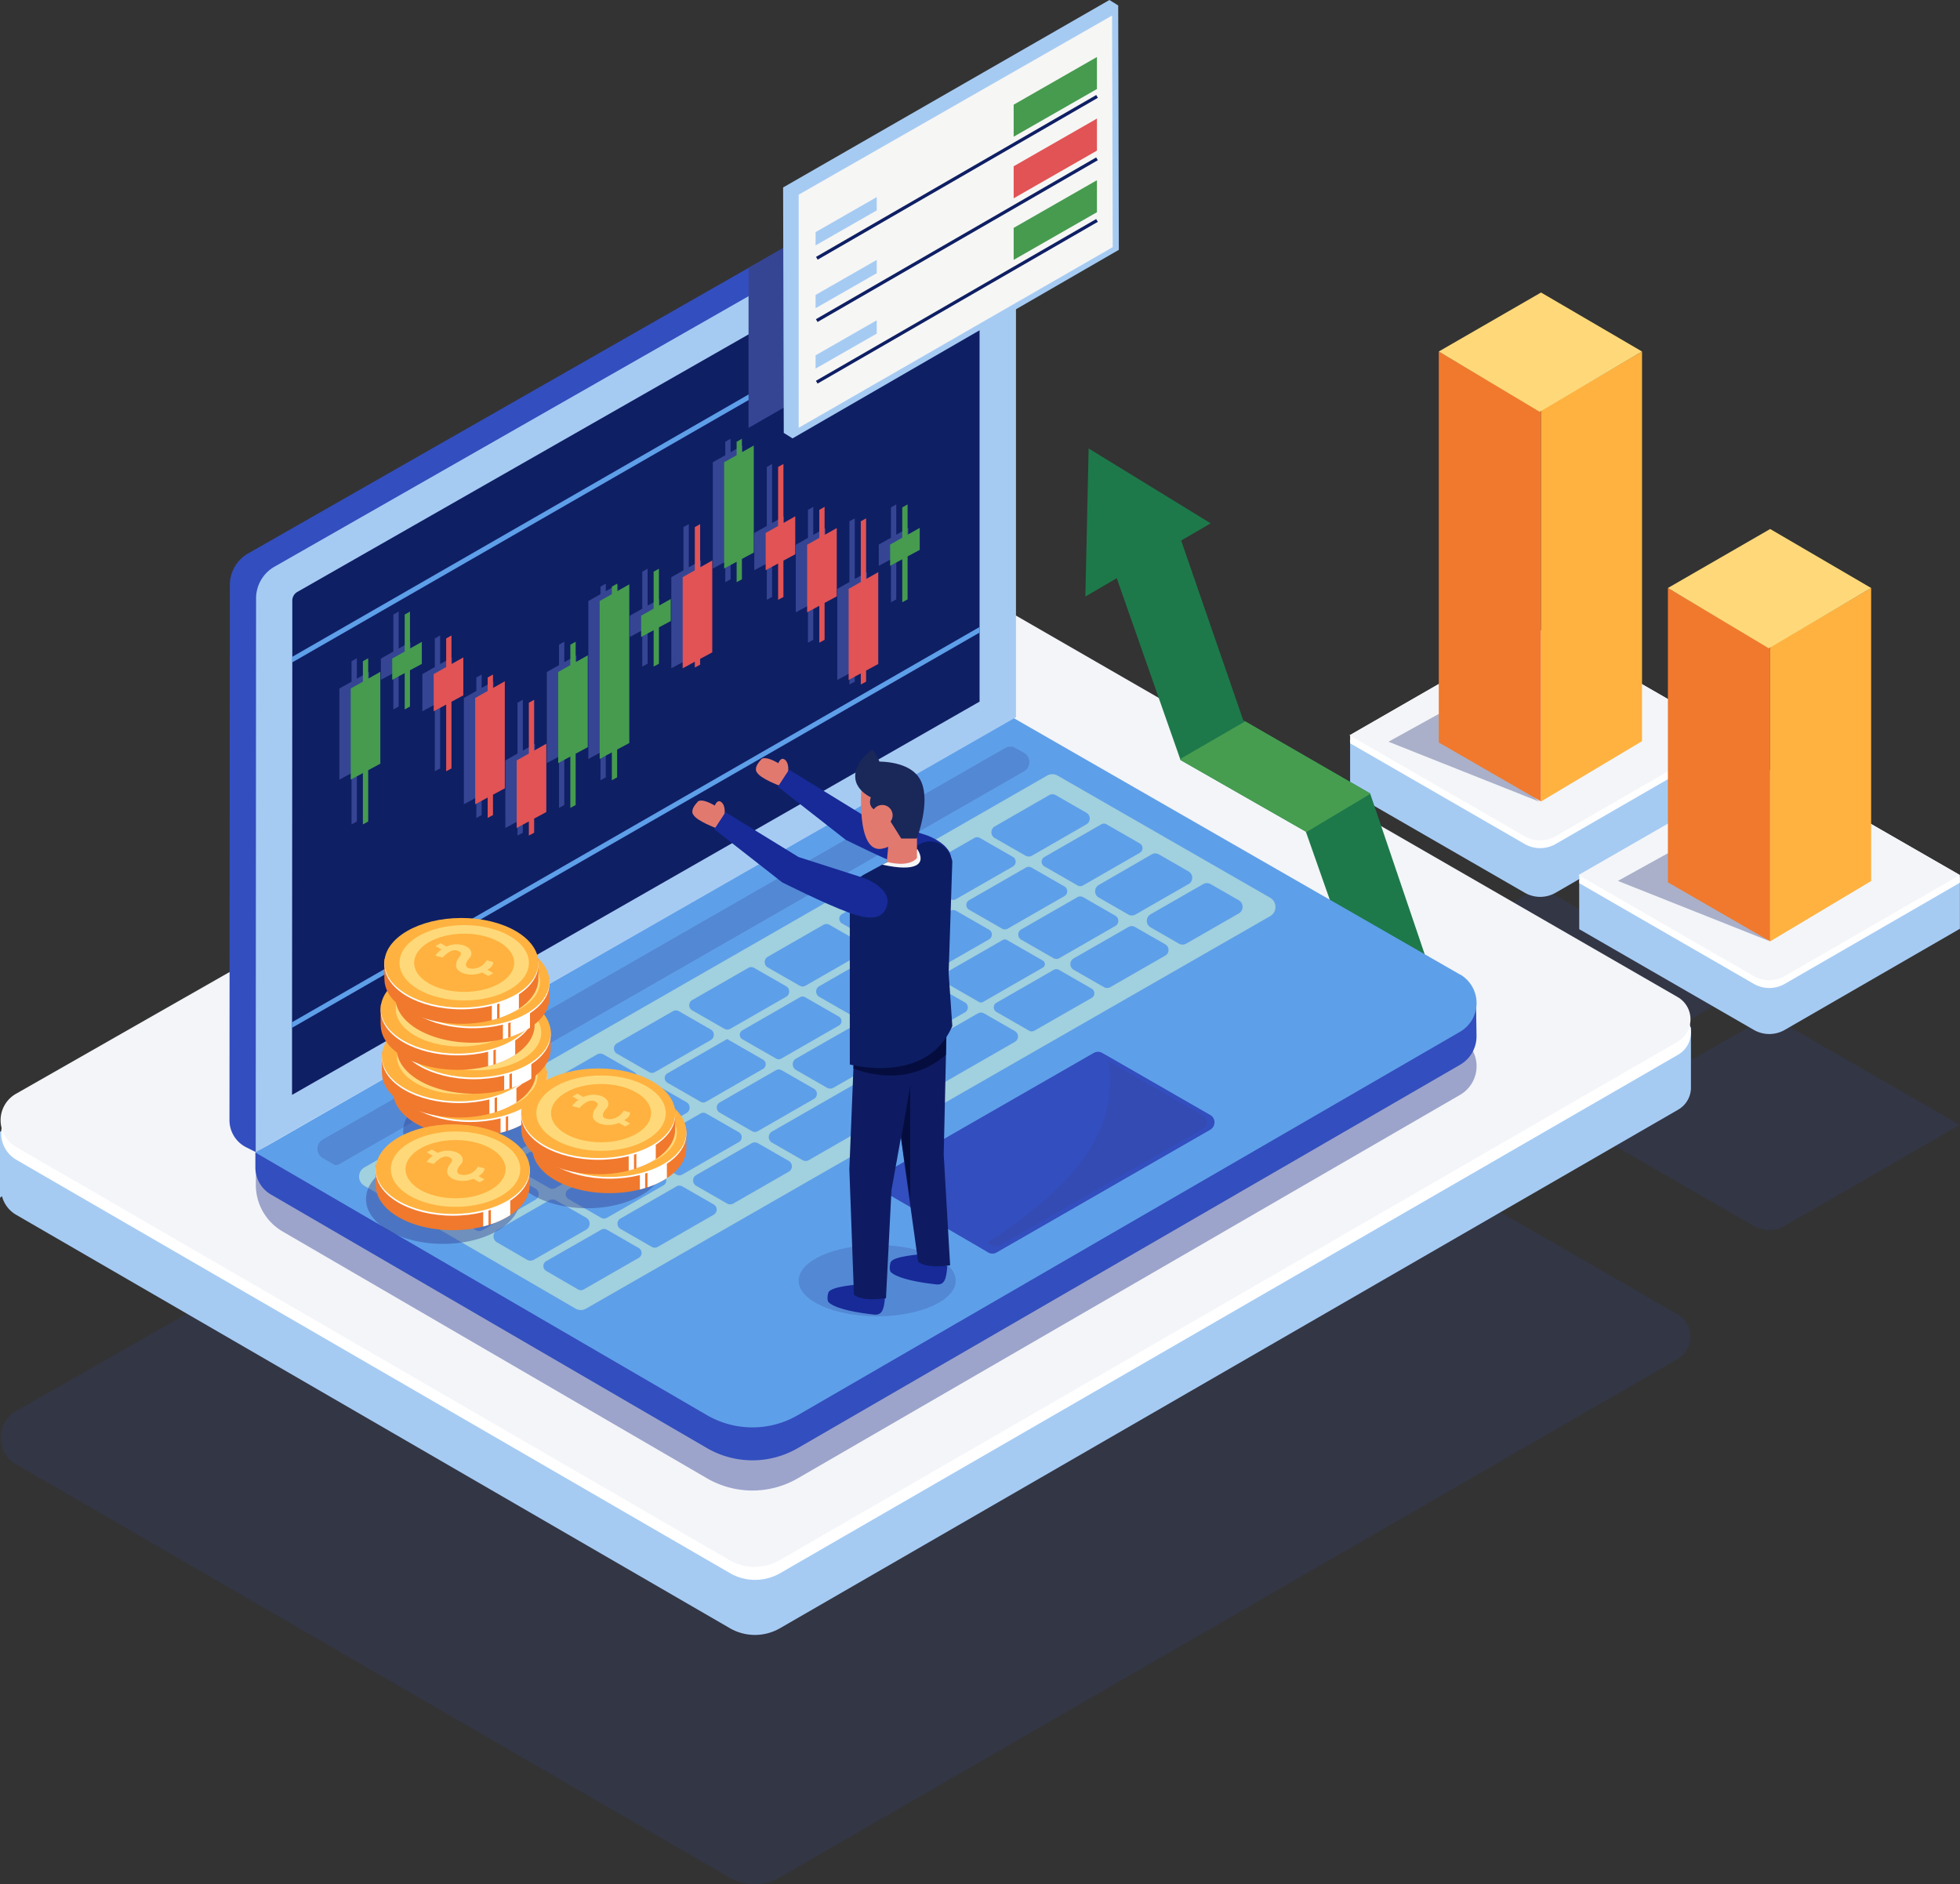 <svg xmlns="http://www.w3.org/2000/svg" viewBox="0 0 689.38 662.7"><rect x="0" y="0" width="689.38" height="662.7" fill="#333333" stroke="none"/><defs><style>.cls-1{isolation:isolate;}.cls-2,.cls-3{fill:#364084;opacity:0.22;}.cls-14,.cls-18,.cls-20,.cls-3,.cls-7{mix-blend-mode:multiply;}.cls-4{fill:#a6cbf3;}.cls-5{fill:#fff;}.cls-6{fill:#f3f5f9;}.cls-7{opacity:0.32;}.cls-8{fill:#0e1b62;}.cls-9{fill:#f0792d;}.cls-10{fill:#ffb240;}.cls-11{fill:#ffd979;}.cls-12{fill:#1d794a;}.cls-13{fill:#469d50;}.cls-14,.cls-18,.cls-21{fill:#354594;}.cls-14{opacity:0.46;}.cls-15{fill:#334ebe;}.cls-16{fill:#5e9fe9;}.cls-17{fill:#a1d0de;}.cls-18{opacity:0.25;}.cls-19{fill:#0f1f64;}.cls-22{fill:#e15355;}.cls-23{fill:#469b4f;}.cls-24{fill:#f6f6f4;}.cls-25{fill:#e2796f;}.cls-26{fill:#172a98;}.cls-27{fill:#050d3f;}.cls-28{fill:#0d1d63;}.cls-29{fill:#f6f6f6;}.cls-30{fill:#1a2759;}</style></defs><g class="cls-1"><g id="Layer_1" data-name="Layer 1"><path class="cls-2" d="M1828.62,1494.91l.19.11,2.17,1.25,10,5.79,49.18,28.37a10.92,10.92,0,0,0,10.92,0l49.2-28.41,10-5.78,2.36-1.37-61.53-35.4a10.92,10.92,0,0,0-10.89,0l-61.48,35.33Z" transform="translate(-1353.94 -1144.49)"/><path class="cls-3" d="M1909.21,1540.14l.19.11,2.17,1.25,10,5.8,49.19,28.36a10.9,10.9,0,0,0,10.91,0l49.21-28.4,10-5.79,2.36-1.37-61.53-35.39a10.87,10.87,0,0,0-10.88,0L1909.4,1540Z" transform="translate(-1353.94 -1144.49)"/><path class="cls-4" d="M1828.62,1404.94l.19.11v18l61.39,35.41a10.87,10.87,0,0,0,10.92,0l61.59-35.56h0v-14.25h0l-61.53-35.4a10.92,10.92,0,0,0-10.89,0l-61.48,31.62Z" transform="translate(-1353.94 -1144.49)"/><path class="cls-5" d="M1828.62,1403.09l.19.11v2.72l9.85,5.67,51.54,29.74a10.92,10.92,0,0,0,10.92,0l51.56-29.77,10-5.79,0,0v-2.69h0l-61.53-35.4a10.94,10.94,0,0,0-10.89,0L1828.81,1403Z" transform="translate(-1353.94 -1144.49)"/><path class="cls-6" d="M1828.62,1403.09l.19.11,2.17,1.25,10,5.79,49.18,28.37a10.92,10.92,0,0,0,10.92,0l49.2-28.41,10-5.79,2.36-1.36-61.53-35.4a10.94,10.94,0,0,0-10.89,0L1828.81,1403Z" transform="translate(-1353.94 -1144.49)"/><g class="cls-7"><polygon class="cls-8" points="541.4 281.96 488.37 260.88 506.03 251.11 541.4 281.96"/></g><polygon class="cls-9" points="542.02 144.85 542.02 281.89 506.05 261.14 506.05 123.63 542.02 144.85"/><polygon class="cls-10" points="577.54 123.63 577.54 260.68 542.02 281.89 542.02 144.39 577.54 123.63"/><polygon class="cls-11" points="577.54 123.63 542.02 102.88 506.05 123.63 541.56 144.85 577.54 123.63"/><path class="cls-3" d="M1948.31,1616.54c-.06.3-.14.58-.22.87a9,9,0,0,1-4.13,5.1l-315.79,182.32a17.64,17.64,0,0,1-17.65,0l-251-145.38a10.56,10.56,0,0,1-4.63-5.39,8.21,8.21,0,0,1-.36-1.13,10.7,10.7,0,0,1,5-12.11l80.8-46.06,112.36-64,121.59-69.32a17.63,17.63,0,0,1,17.54,0L1944,1606.77A9,9,0,0,1,1948.31,1616.54Z" transform="translate(-1353.94 -1144.49)"/><path class="cls-4" d="M1948.69,1526.62v-20.88l-23.2,2.56L1692,1373.72a17.63,17.63,0,0,0-17.53,0l-297.33,169.5-23.24-.77v23.34l.75-.57a10.61,10.61,0,0,0,5,6.55l251,145.38a17.62,17.62,0,0,0,17.65,0l315.8-182.32A9,9,0,0,0,1948.69,1526.62Z" transform="translate(-1353.94 -1144.49)"/><path class="cls-5" d="M1674.51,1354.35l-314.75,179.43a10.75,10.75,0,0,0-.06,18.63l251,145.38a17.64,17.64,0,0,0,17.65,0l315.8-182.33a9.09,9.09,0,0,0,0-15.74L1692,1354.4A17.61,17.61,0,0,0,1674.51,1354.35Z" transform="translate(-1353.94 -1144.49)"/><path class="cls-6" d="M1948.31,1504.93c-.06.3-.14.58-.22.87a9,9,0,0,1-4.13,5.1l-315.79,182.32a17.64,17.64,0,0,1-17.65,0l-251-145.38a10.56,10.56,0,0,1-4.63-5.39,8.21,8.21,0,0,1-.36-1.13,10.7,10.7,0,0,1,5-12.11l80.8-46.06,112.36-64.05,121.59-69.32a17.63,17.63,0,0,1,17.54,0L1944,1495.16A9,9,0,0,1,1948.31,1504.93Z" transform="translate(-1353.94 -1144.49)"/><polygon class="cls-12" points="504.1 343.4 481.94 356.22 481.62 356.02 459.37 292.71 459.3 292.5 415.23 267.32 415.09 266.94 392.79 203.36 381.75 209.81 382.9 157.73 425.82 184.06 415.45 190.12 437.27 253.3 437.97 253.71 481.9 279.05 481.96 279.22 503.65 343.15 504.1 343.4"/><polygon class="cls-13" points="481.96 279.22 459.37 292.72 459.3 292.5 415.23 267.32 415.1 266.94 437.98 253.71 481.9 279.06 481.96 279.22"/><path class="cls-14" d="M1867.43,1509.44l-157.2-90.32-266.15,130.81-.16,11a19,19,0,0,0,9.44,16.7l149.25,86.8a31.82,31.82,0,0,0,31.94,0l232.91-134.85a11.65,11.65,0,0,0,0-20.18Z" transform="translate(-1353.94 -1144.49)"/><path class="cls-15" d="M1704,1205.28l0,.06a14.08,14.08,0,0,0-1.94,6.91v33.92l0,145.91-257.14,157-1,.63-3.44-1.73a10.67,10.67,0,0,1-5.83-9.48l.13-188.29a12.75,12.75,0,0,1,6.44-11.07l176.09-100.49,65.71-37.5a12.63,12.63,0,0,1,11.92-.4Z" transform="translate(-1353.94 -1144.49)"/><path class="cls-15" d="M1867.43,1498.82l-157.2-90.32-266.47,141.35v5.27a11,11,0,0,0,5.46,9.49l153.39,89.2a31.82,31.82,0,0,0,31.94,0L1867.46,1519a11.52,11.52,0,0,0,5.81-10.08c0-.47-.18-12.42-.18-12.42S1869.45,1500,1867.43,1498.82Z" transform="translate(-1353.94 -1144.49)"/><path class="cls-16" d="M1867.43,1487.23l-157.2-90.32-266.47,152.94,158.85,92.38a31.82,31.82,0,0,0,31.94,0l232.91-134.84a11.66,11.66,0,0,0,0-20.19Z" transform="translate(-1353.94 -1144.49)"/><path class="cls-17" d="M1800.64,1460.21l-74.7-42.92a3.71,3.71,0,0,0-3.73,0l-240.1,137.79a3.74,3.74,0,0,0,0,6.48l74.24,43.18a3.75,3.75,0,0,0,3.75,0l240.54-138A3.74,3.74,0,0,0,1800.64,1460.21Z" transform="translate(-1353.94 -1144.49)"/><path class="cls-18" d="M1714,1409.22l-3.57-2a3.7,3.7,0,0,0-2.92.34L1467.45,1545.3a3.75,3.75,0,0,0,0,6.49l4.25,2.47a4.55,4.55,0,0,0,.53,0,3.64,3.64,0,0,0,1.27-.45l240.55-138A3.75,3.75,0,0,0,1714,1409.22Z" transform="translate(-1353.94 -1144.49)"/><path class="cls-16" d="M1720.74,1484.81l-21.06,12.09a1.42,1.42,0,0,1-1.41,0l-12.67-7.27a1.41,1.41,0,0,1,0-2.45l21.06-12.1a1.42,1.42,0,0,1,1.41,0l12.67,7.27a1.42,1.42,0,0,1,0,2.46Z" transform="translate(-1353.94 -1144.49)"/><path class="cls-16" d="M1528.75,1577.19l18.31-10.5a2.4,2.4,0,0,1,2.43,0l10.61,6.08a2.44,2.44,0,0,1,0,4.23l-18.38,10.55a2.44,2.44,0,0,1-2.45,0l-10.53-6.12A2.44,2.44,0,0,1,1528.75,1577.19Z" transform="translate(-1353.94 -1144.49)"/><path class="cls-16" d="M1587.29,1561.4l-19.9,11.42a2,2,0,0,1-2,0l-11.5-6.6a2,2,0,0,1,0-3.46l19.9-11.42a2,2,0,0,1,2,0l11.51,6.6a2,2,0,0,1,0,3.46Z" transform="translate(-1353.94 -1144.49)"/><path class="cls-16" d="M1613.82,1546.17l-19.93,11.44a2,2,0,0,1-2,0L1580.4,1551a2,2,0,0,1,0-3.44l19.92-11.43a2,2,0,0,1,2,0l11.53,6.61a2,2,0,0,1,0,3.44Z" transform="translate(-1353.94 -1144.49)"/><path class="cls-16" d="M1640.22,1531l-19.77,11.35a2.08,2.08,0,0,1-2,0l-11.38-6.53a2.06,2.06,0,0,1,0-3.57l19.78-11.35a2.06,2.06,0,0,1,2,0l11.38,6.53a2.06,2.06,0,0,1,.88,2.57A2,2,0,0,1,1640.22,1531Z" transform="translate(-1353.94 -1144.49)"/><path class="cls-16" d="M1666.36,1516l-19.27,11.06a2.3,2.3,0,0,1-2.3,0l-10.87-6.24a2.31,2.31,0,0,1,0-4l19.27-11a2.3,2.3,0,0,1,2.3,0l10.87,6.24a2.31,2.31,0,0,1,0,4Z" transform="translate(-1353.94 -1144.49)"/><path class="cls-16" d="M1693.29,1500.57l-19.82,11.37a2,2,0,0,1-2,0l-11.43-6.56a2,2,0,0,1,0-3.53l19.82-11.37a2,2,0,0,1,2,0l11.43,6.56a2,2,0,0,1,0,3.53Z" transform="translate(-1353.94 -1144.49)"/><path class="cls-16" d="M1734.93,1460.06l11.29,6.49a2.09,2.09,0,0,1,1.06,1.81,2.06,2.06,0,0,1-1.06,1.82l-19.69,11.3a2.06,2.06,0,0,1-2.09,0l-11.29-6.48a2.09,2.09,0,0,1,0-3.63l19.69-11.31A2.11,2.11,0,0,1,1734.93,1460.06Z" transform="translate(-1353.94 -1144.49)"/><path class="cls-16" d="M1772,1455.42l-18.67,10.71a2.53,2.53,0,0,1-2.55,0l-10.36-5.94a2.56,2.56,0,0,1,0-4.45L1759,1445a2.55,2.55,0,0,1,2.56,0L1772,1451a2.57,2.57,0,0,1,0,4.45Z" transform="translate(-1353.94 -1144.49)"/><path class="cls-16" d="M1546.13,1588l19.26-11a2,2,0,0,1,2,0l11.16,6.41a2,2,0,0,1,0,3.52L1559.25,1598a2,2,0,0,1-2,0l-11.1-6.45A2,2,0,0,1,1546.13,1588Z" transform="translate(-1353.94 -1144.49)"/><path class="cls-16" d="M1572.18,1573.06l19.68-11.29a2.11,2.11,0,0,1,2.09,0l11,6.33a2.09,2.09,0,0,1,0,3.64l-19.68,11.3a2.11,2.11,0,0,1-2.09,0l-11-6.33A2.1,2.1,0,0,1,1572.18,1573.06Z" transform="translate(-1353.94 -1144.49)"/><path class="cls-16" d="M1598.81,1557.78l19.53-11.21a2.21,2.21,0,0,1,2.17,0l10.87,6.24a2.18,2.18,0,0,1,0,3.78l-19.53,11.21a2.21,2.21,0,0,1-2.17,0l-10.87-6.24A2.18,2.18,0,0,1,1598.81,1557.78Z" transform="translate(-1353.94 -1144.49)"/><path class="cls-16" d="M1625.41,1542.51l72.45-41.58a2.25,2.25,0,0,1,2.22,0l10.77,6.18A2.24,2.24,0,0,1,1712,1509a2.2,2.2,0,0,1-1.12,1.94l-72.46,41.58a2.2,2.2,0,0,1-2.22,0l-10.76-6.17A2.24,2.24,0,0,1,1625.41,1542.51Z" transform="translate(-1353.94 -1144.49)"/><path class="cls-16" d="M1704.41,1497.17l20.14-11.56a1.89,1.89,0,0,1,1.87,0l11.48,6.6a1.82,1.82,0,0,1,.91,1.27,1.84,1.84,0,0,1-.91,2L1717.76,1507a1.89,1.89,0,0,1-1.87,0l-11.48-6.59A1.87,1.87,0,0,1,1704.41,1497.17Z" transform="translate(-1353.94 -1144.49)"/><path class="cls-16" d="M1731.56,1481.59l19.3-11.07a2.27,2.27,0,0,1,2.28,0l10.64,6.1a2.3,2.3,0,0,1,1,2.83,2.26,2.26,0,0,1-1,1.15l-19.3,11.07a2.27,2.27,0,0,1-2.28,0l-10.64-6.1A2.3,2.3,0,0,1,1731.56,1481.59Z" transform="translate(-1353.94 -1144.49)"/><path class="cls-16" d="M1758.64,1466.05l18.46-10.59a2.64,2.64,0,0,1,2.66,0l9.88,5.67a2.67,2.67,0,0,1,0,4.64l-18.44,10.58a2.64,2.64,0,0,1-2.66,0l-9.89-5.67A2.67,2.67,0,0,1,1758.64,1466.05Z" transform="translate(-1353.94 -1144.49)"/><path class="cls-16" d="M1510.52,1566.86l18.5-10.62a2.32,2.32,0,0,1,2.28,0l10.91,6.26a2.28,2.28,0,0,1,0,4l-18.57,10.66a2.31,2.31,0,0,1-2.29,0l-10.84-6.3A2.29,2.29,0,0,1,1510.52,1566.86Z" transform="translate(-1353.94 -1144.49)"/><path class="cls-16" d="M1547.14,1562.34l-10.94-6.27a2.28,2.28,0,0,1,0-4l19.34-11.1a2.3,2.3,0,0,1,2.27,0l10.93,6.28a2.27,2.27,0,0,1,0,3.94l-19.34,11.1A2.23,2.23,0,0,1,1547.14,1562.34Z" transform="translate(-1353.94 -1144.49)"/><path class="cls-16" d="M1596.31,1534.94a2.11,2.11,0,0,1-.9,1l-19.54,11.21a2.14,2.14,0,0,1-2.16,0l-11.14-6.39a2.19,2.19,0,0,1,0-3.78l19.54-11.21a2.21,2.21,0,0,1,2.17,0l11.13,6.39A2.17,2.17,0,0,1,1596.31,1534.94Z" transform="translate(-1353.94 -1144.49)"/><path class="cls-16" d="M1588.68,1522l21-12.07h0l12.63,7.25a1.88,1.88,0,0,1,.91,2,1.86,1.86,0,0,1-.91,1.26L1602.26,1532a1.9,1.9,0,0,1-1.9,0l-11.68-6.7A1.91,1.91,0,0,1,1588.68,1522Z" transform="translate(-1353.94 -1144.49)"/><path class="cls-16" d="M1615.05,1506.87l20.27-11.64a1.81,1.81,0,0,1,1.8,0l11.88,6.82a1.81,1.81,0,0,1,.82,2.14,1.77,1.77,0,0,1-.82,1l-20.27,11.63a1.81,1.81,0,0,1-1.8,0l-11.88-6.81A1.81,1.81,0,0,1,1615.05,1506.87Z" transform="translate(-1353.94 -1144.49)"/><path class="cls-16" d="M1642.07,1491.37l19.6-11.25a2.13,2.13,0,0,1,2.13,0l11.21,6.43a2.14,2.14,0,0,1,0,3.71l-19.61,11.25a2.13,2.13,0,0,1-2.13,0l-11.2-6.43A2.14,2.14,0,0,1,1642.07,1491.37Z" transform="translate(-1353.94 -1144.49)"/><path class="cls-16" d="M1668.3,1476.31l20-11.47a1.92,1.92,0,0,1,1.94,0l11.58,6.65a1.95,1.95,0,0,1,0,3.39l-20,11.46a1.92,1.92,0,0,1-1.94,0l-11.58-6.64A2,2,0,0,1,1668.3,1476.31Z" transform="translate(-1353.94 -1144.49)"/><path class="cls-16" d="M1694.8,1461.1l20-11.48a2,2,0,0,1,1.94,0l11.6,6.66a1.95,1.95,0,0,1,0,3.37l-20,11.48a2,2,0,0,1-1.93,0l-11.6-6.66A1.94,1.94,0,0,1,1694.8,1461.1Z" transform="translate(-1353.94 -1144.49)"/><path class="cls-16" d="M1754.85,1444.43l-20,11.49a1.88,1.88,0,0,1-1.89,0l-11.7-6.71a1.9,1.9,0,0,1,0-3.29l20-11.49a1.88,1.88,0,0,1,1.89,0l11.69,6.72a1.89,1.89,0,0,1,0,3.28Z" transform="translate(-1353.94 -1144.49)"/><path class="cls-16" d="M1492.3,1556.52,1511,1545.8a2.13,2.13,0,0,1,2.13,0l11.22,6.44a2.14,2.14,0,0,1,0,3.71l-18.76,10.76a2.13,2.13,0,0,1-2.14,0l-11.14-6.48A2.14,2.14,0,0,1,1492.3,1556.52Z" transform="translate(-1353.94 -1144.49)"/><path class="cls-16" d="M1551.81,1538.49a2.2,2.2,0,0,1-1.08,2.3L1531.26,1552a2.21,2.21,0,0,1-2.2,0l-11.07-6.35a2.21,2.21,0,0,1,0-3.83l19.47-11.18a2.21,2.21,0,0,1,2.2,0l11.07,6.36A2.2,2.2,0,0,1,1551.81,1538.49Z" transform="translate(-1353.94 -1144.49)"/><path class="cls-16" d="M1578.19,1523.66a2.34,2.34,0,0,1-1.19,2l-19.15,11a2.37,2.37,0,0,1-2.36,0l-10.74-6.17a2.37,2.37,0,0,1,0-4.11l19.15-11a2.37,2.37,0,0,1,2.36,0l10.74,6.16A2.37,2.37,0,0,1,1578.19,1523.66Z" transform="translate(-1353.94 -1144.49)"/><path class="cls-16" d="M1605,1508.44a2.07,2.07,0,0,1-1,1.82l-19.69,11.3a2.11,2.11,0,0,1-2.09,0l-11.29-6.48a2.1,2.1,0,0,1,0-3.64l19.69-11.3a2.11,2.11,0,0,1,2.09,0l11.29,6.48A2.07,2.07,0,0,1,1605,1508.44Z" transform="translate(-1353.94 -1144.49)"/><path class="cls-16" d="M1631.51,1493.22a2.06,2.06,0,0,1-1,1.81l-19.71,11.31a2.09,2.09,0,0,1-2.08,0l-11.31-6.49a2.09,2.09,0,0,1,0-3.62l19.71-11.31a2.07,2.07,0,0,1,2.07,0l11.32,6.49A2.07,2.07,0,0,1,1631.51,1493.22Z" transform="translate(-1353.94 -1144.49)"/><path class="cls-16" d="M1657.94,1477.93a2.13,2.13,0,0,1-1.08,2l-19.56,11.22a2.12,2.12,0,0,1-2.15,0l-11.17-6.4a2.17,2.17,0,0,1,0-3.75l19.56-11.23a2.17,2.17,0,0,1,2.15,0l11.17,6.41A2.13,2.13,0,0,1,1657.94,1477.93Z" transform="translate(-1353.94 -1144.49)"/><path class="cls-16" d="M1684.7,1462.4a1.9,1.9,0,0,1-.91,2L1663.68,1476a1.91,1.91,0,0,1-1.88,0l-11.71-6.72a1.89,1.89,0,0,1,0-3.28l20.1-11.54a1.88,1.88,0,0,1,1.89,0l11.71,6.72A1.86,1.86,0,0,1,1684.7,1462.4Z" transform="translate(-1353.94 -1144.49)"/><path class="cls-16" d="M1711.18,1447.57a2,2,0,0,1-1,1.7l-20,11.46a2,2,0,0,1-2,0l-11.56-6.64a2,2,0,0,1,0-3.41l20-11.45a1.94,1.94,0,0,1,2,0l11.56,6.63A2,2,0,0,1,1711.18,1447.57Z" transform="translate(-1353.94 -1144.49)"/><path class="cls-16" d="M1736.05,1434.43l-19.11,11a2.33,2.33,0,0,1-2.34,0l-10.78-6.18a2.36,2.36,0,0,1,0-4.09l19.12-11a2.33,2.33,0,0,1,2.34,0l10.77,6.19a2.3,2.3,0,0,1,1.15,1.68A2.33,2.33,0,0,1,1736.05,1434.43Z" transform="translate(-1353.94 -1144.49)"/><path class="cls-15" d="M1781.1,1539.41a3,3,0,0,1-1.5,2.43L1704.48,1585a3,3,0,0,1-3,0l-1.65-1-36.1-21a3,3,0,0,1,0-5.17l74.89-43a3,3,0,0,1,3,0l3,1.7,35,20.13A2.94,2.94,0,0,1,1781.1,1539.41Z" transform="translate(-1353.94 -1144.49)"/><path class="cls-18" d="M1778.35,1539.3a2.83,2.83,0,0,1-1.42,2.3l-71.33,40.94a2.86,2.86,0,0,1-2.83,0l-1.57-.92c29.87-19.61,46.82-39.19,42.48-64l33.25,19.11A2.81,2.81,0,0,1,1778.35,1539.3Z" transform="translate(-1353.94 -1144.49)"/><path class="cls-4" d="M1711.28,1216.88v24l0,155.87-266.4,152.39-1,.59.13-194.82a12.81,12.81,0,0,1,6.43-11.08l166.83-95.19,75-42.8a12.77,12.77,0,0,1,19.09,11.08Z" transform="translate(-1353.94 -1144.49)"/><path class="cls-19" d="M1698.48,1221.92v16.57l0,126.53v26.24l-241.82,138.32,0-23.59v-2l.09-126.56v-21.67a3.53,3.53,0,0,1,1.8-3.1l234.58-133.88a3.57,3.57,0,0,1,1.76-.49,3.73,3.73,0,0,1,2.53,1A3.4,3.4,0,0,1,1698.48,1221.92Z" transform="translate(-1353.94 -1144.49)"/><polygon class="cls-16" points="344.52 220.53 344.52 222.5 102.71 361.5 102.71 359.53 344.52 220.53"/><polygon class="cls-16" points="344.54 92.03 344.54 94 102.8 232.97 102.8 231 344.54 92.03"/><g class="cls-20"><polygon class="cls-21" points="290.32 185.72 286.05 188.13 286.05 178.27 284.18 179.32 284.18 189.18 279.9 191.59 279.9 215.36 284.18 213.06 284.18 226.04 286.05 225.03 286.05 212.05 290.32 209.75 290.32 185.72"/><polygon class="cls-21" points="275.73 181.59 271.56 183.94 271.56 163.19 269.7 164.24 269.7 184.99 265.31 187.46 265.31 200.55 269.7 198.19 269.7 210.96 271.56 209.96 271.56 197.18 275.73 194.94 275.73 181.59"/><polygon class="cls-21" points="319.51 185.66 315.23 188.07 315.23 177.41 313.37 178.46 313.37 189.12 309.09 191.53 309.09 199.01 313.37 196.71 313.37 211.82 315.23 210.82 315.23 195.7 319.51 193.4 319.51 185.66"/><polygon class="cls-21" points="231.94 210.68 227.78 213.02 227.78 200.02 225.91 201.07 225.91 214.08 221.53 216.55 221.53 224.03 225.91 221.66 225.91 234.44 227.78 233.44 227.78 220.66 231.94 218.42 231.94 210.68"/><polygon class="cls-21" points="261.13 156.69 256.97 159.04 256.97 154.32 255.1 155.37 255.1 160.1 250.72 162.57 250.72 199.95 255.1 197.59 255.1 204.76 256.97 203.75 256.97 196.59 261.13 194.34 261.13 156.69"/><polygon class="cls-21" points="246.54 197.13 242.26 199.54 242.26 184.34 240.4 185.39 240.4 200.59 236.12 203 236.12 235.05 240.4 232.74 240.4 234.78 242.26 233.78 242.26 231.74 246.54 229.44 246.54 197.13"/><polygon class="cls-21" points="304.91 201.23 300.64 203.65 300.64 182.3 298.77 183.35 298.77 204.7 294.5 207.11 294.5 239.15 298.77 236.85 298.77 240.75 300.64 239.75 300.64 235.84 304.91 233.54 304.91 201.23"/><polygon class="cls-21" points="202.75 230.48 198.48 232.89 198.48 225.7 196.62 226.75 196.62 233.94 192.34 236.35 192.34 268.39 196.62 266.09 196.62 284.15 198.48 283.14 198.48 265.09 202.75 262.79 202.75 230.48"/><polygon class="cls-21" points="217.35 205.52 213.07 207.93 213.07 205.28 211.21 206.33 211.21 208.98 206.94 211.39 206.94 266.94 211.21 264.63 211.21 274.41 213.07 273.41 213.07 263.63 217.35 261.33 217.35 205.52"/><polygon class="cls-21" points="144.38 225.75 140.22 228.1 140.22 215.1 138.35 216.15 138.35 229.15 133.97 231.63 133.97 239.1 138.35 236.74 138.35 249.52 140.22 248.51 140.22 235.74 144.38 233.5 144.38 225.75"/><polygon class="cls-21" points="188.16 261.57 183.89 263.99 183.89 246.11 182.02 247.16 182.02 265.04 177.75 267.45 177.75 291.21 182.02 288.91 182.02 293.88 183.89 292.88 183.89 287.91 188.16 285.61 188.16 261.57"/><polygon class="cls-21" points="154.81 223.5 152.94 224.55 152.94 234.62 148.56 237.09 148.56 250.17 152.94 247.81 152.94 271.27 154.81 270.26 154.81 246.81 158.97 244.57 158.97 231.22 154.81 233.56 154.81 223.5"/><polygon class="cls-21" points="169.4 237.24 167.54 238.29 167.54 243.02 163.15 245.49 163.15 282.88 167.54 280.51 167.54 287.68 169.4 286.68 169.4 279.51 173.57 277.27 173.57 239.62 169.4 241.97 169.4 237.24"/><polygon class="cls-21" points="129.78 236.29 125.51 238.7 125.51 231.51 123.65 232.56 123.65 239.75 119.37 242.16 119.37 274.21 123.65 271.91 123.65 289.96 125.51 288.96 125.51 270.9 129.78 268.6 129.78 236.29"/></g><polygon class="cls-22" points="294.31 185.72 290.03 188.13 290.03 178.27 288.17 179.32 288.17 189.18 283.89 191.59 283.89 215.36 288.17 213.06 288.17 226.04 290.03 225.03 290.03 212.05 294.31 209.75 294.31 185.72"/><polygon class="cls-22" points="279.71 181.59 275.55 183.94 275.55 163.19 273.68 164.24 273.68 184.99 269.3 187.46 269.3 200.55 273.68 198.19 273.68 210.96 275.55 209.96 275.55 197.18 279.71 194.94 279.71 181.59"/><polygon class="cls-23" points="323.49 185.66 319.22 188.07 319.22 177.41 317.35 178.46 317.35 189.12 313.08 191.53 313.08 199.01 317.35 196.71 317.35 211.82 319.22 210.82 319.22 195.7 323.49 193.4 323.49 185.66"/><polygon class="cls-23" points="235.93 210.68 231.76 213.02 231.76 200.02 229.9 201.07 229.9 214.08 225.51 216.55 225.51 224.03 229.9 221.66 229.9 234.44 231.76 233.44 231.76 220.66 235.93 218.42 235.93 210.68"/><polygon class="cls-23" points="265.12 156.69 260.95 159.04 260.95 154.32 259.09 155.37 259.09 160.1 254.7 162.57 254.7 199.95 259.09 197.59 259.09 204.76 260.95 203.75 260.95 196.59 265.12 194.34 265.12 156.69"/><polygon class="cls-22" points="250.52 197.13 246.25 199.54 246.25 184.34 244.38 185.39 244.38 200.59 240.11 203 240.11 235.05 244.38 232.74 244.38 234.78 246.25 233.78 246.25 231.74 250.52 229.44 250.52 197.13"/><polygon class="cls-22" points="308.9 201.23 304.63 203.65 304.63 182.3 302.76 183.35 302.76 204.7 298.49 207.11 298.49 239.15 302.76 236.85 302.76 240.75 304.63 239.75 304.63 235.84 308.9 233.54 308.9 201.23"/><polygon class="cls-23" points="206.74 230.48 202.47 232.89 202.47 225.7 200.6 226.75 200.6 233.94 196.33 236.35 196.33 268.39 200.6 266.09 200.6 284.15 202.47 283.14 202.47 265.09 206.74 262.79 206.74 230.48"/><polygon class="cls-23" points="221.34 205.52 217.06 207.93 217.06 205.28 215.2 206.33 215.2 208.98 210.92 211.39 210.92 266.94 215.2 264.63 215.2 274.41 217.06 273.41 217.06 263.63 221.34 261.33 221.34 205.52"/><polygon class="cls-23" points="148.37 225.75 144.2 228.1 144.2 215.1 142.34 216.15 142.34 229.15 137.95 231.63 137.95 239.1 142.34 236.74 142.34 249.52 144.2 248.51 144.2 235.74 148.37 233.5 148.37 225.75"/><polygon class="cls-22" points="192.15 261.57 187.87 263.99 187.87 246.11 186.01 247.16 186.01 265.04 181.73 267.45 181.73 291.21 186.01 288.91 186.01 293.88 187.87 292.88 187.87 287.91 192.15 285.61 192.15 261.57"/><polygon class="cls-22" points="158.79 223.5 156.93 224.55 156.93 234.62 152.54 237.09 152.54 250.17 156.93 247.81 156.93 271.27 158.79 270.26 158.79 246.81 162.96 244.57 162.96 231.22 158.79 233.56 158.79 223.5"/><polygon class="cls-22" points="173.39 237.24 171.52 238.29 171.52 243.02 167.14 245.49 167.14 282.88 171.52 280.51 171.52 287.68 173.39 286.68 173.39 279.51 177.55 277.27 177.55 239.62 173.39 241.97 173.39 237.24"/><polygon class="cls-23" points="133.77 236.29 129.5 238.7 129.5 231.51 127.63 232.56 127.63 239.75 123.36 242.16 123.36 274.21 127.63 271.91 127.63 289.96 129.5 288.96 129.5 270.9 133.77 268.6 133.77 236.29"/><path class="cls-14" d="M1560.39,1537.93a44.23,44.23,0,0,0-11,1.36c-2.41-7.26-13.39-12.75-26.57-12.75-15,0-27.06,7.06-27.06,15.76,0,3.37,1.82,6.5,4.92,9.06-10.5,2.17-18,8-18,14.86,0,8.7,12.12,15.76,27.07,15.76s27.06-7.06,27.06-15.76c0-3.38-1.82-6.5-4.92-9.06.67-.14,1.32-.3,2-.46,2.41,7.26,13.38,12.75,26.57,12.75,14.94,0,27.06-7.06,27.06-15.76S1575.33,1537.93,1560.39,1537.93Z" transform="translate(-1353.94 -1144.49)"/><path class="cls-9" d="M1492.2,1528.43c0,8.71,12.12,15.76,27.07,15.76a43.89,43.89,0,0,0,10.7-1.28c.63-.16,1.25-.33,1.85-.51l.85-.27c.34-.11.68-.23,1-.36a28.26,28.26,0,0,0,5.57-2.71l.25-.16c4.25-2.78,6.83-6.45,6.83-10.47h0v-7.06h-2.87a19,19,0,0,0-4-3.39l-.25-.17a29.42,29.42,0,0,0-5.57-2.71l-1-.35c-.28-.1-.56-.19-.85-.27-.6-.19-1.22-.36-1.85-.52a44.32,44.32,0,0,0-10.7-1.28c-10.58,0-19.75,3.54-24.2,8.69h-2.87v7.07Z" transform="translate(-1353.94 -1144.49)"/><path class="cls-5" d="M1530,1512.06v30.85c.63-.16,1.25-.33,1.85-.51v-30.34Z" transform="translate(-1353.94 -1144.49)"/><path class="cls-5" d="M1532.67,1514.74v27.39c.34-.11.68-.23,1-.36a28.26,28.26,0,0,0,5.57-2.71l.25-.16V1518l-.25-.17a29.42,29.42,0,0,0-5.57-2.71Z" transform="translate(-1353.94 -1144.49)"/><ellipse class="cls-5" cx="165.33" cy="378.86" rx="27.07" ry="15.76"/><ellipse class="cls-10" cx="165.33" cy="378.25" rx="27.07" ry="15.76"/><path class="cls-11" d="M1497.49,1522.74c0,7.32,10.18,13.25,22.75,13.25s22.76-5.93,22.76-13.25-10.19-13.25-22.76-13.25S1497.49,1515.42,1497.49,1522.74Zm5.16,0c0-5.66,7.87-10.25,17.59-10.25s17.6,4.59,17.6,10.25S1530,1533,1520.24,1533,1502.65,1528.42,1502.65,1522.76Z" transform="translate(-1353.94 -1144.49)"/><path class="cls-11" d="M1510.1,1520.18l.17-.23a9.72,9.72,0,0,1,2-1.91l-2.1-1.21,1.75-1,2.07,1.2a8.46,8.46,0,0,1,3.15-.79h.45c2.38,0,4.32.9,5,2.3a2.29,2.29,0,0,1-.48,2.54c-1,1.1-1.4,2.07-1.2,2.72a1.36,1.36,0,0,0,1,.82,5.59,5.59,0,0,0,1.44.19,5.89,5.89,0,0,0,4.74-2.83l0-.07,0-.08,2.36.64-.06.19a.14.14,0,0,1,0,.06,2.42,2.42,0,0,1-.9,1.63,11.54,11.54,0,0,1-1.11.84l2.06,1.19-1.77,1-2.15-1.24a10.33,10.33,0,0,1-3.78.73c-2.85,0-5.17-1.26-5.4-2.92a4.21,4.21,0,0,1,1.06-3.07c.39-.55.72-1,.63-1.43s-.33-.55-.82-.83a2.52,2.52,0,0,0-1.26-.33c-2,0-4,2.25-4.21,2.46l-.08.15-2.37-.62,0,0Z" transform="translate(-1353.94 -1144.49)"/><path class="cls-9" d="M1488.29,1521.78c0,8.71,12.12,15.76,27.07,15.76a43.83,43.83,0,0,0,10.7-1.28q1-.24,1.86-.51l.84-.27,1-.36a27.9,27.9,0,0,0,5.56-2.71l.26-.16c4.24-2.79,6.83-6.45,6.83-10.47h0v-7.06h-2.88a18.94,18.94,0,0,0-4-3.39l-.26-.17a29,29,0,0,0-5.56-2.71c-.34-.12-.67-.24-1-.35l-.84-.27c-.6-.19-1.22-.36-1.86-.52a44.32,44.32,0,0,0-10.7-1.28c-10.58,0-19.74,3.54-24.19,8.69h-2.87v6.88A1.21,1.21,0,0,0,1488.29,1521.78Z" transform="translate(-1353.94 -1144.49)"/><path class="cls-5" d="M1526.06,1505.4v30.86c.64-.16,1.25-.33,1.86-.51V1505.4Z" transform="translate(-1353.94 -1144.49)"/><path class="cls-5" d="M1528.76,1508.09v27.39l1-.36a27.9,27.9,0,0,0,5.56-2.71l.26-.16v-20.93l-.26-.17a29,29,0,0,0-5.56-2.71C1529.44,1508.32,1529.11,1508.2,1528.76,1508.09Z" transform="translate(-1353.94 -1144.49)"/><ellipse class="cls-5" cx="161.42" cy="372.21" rx="27.07" ry="15.76"/><ellipse class="cls-10" cx="161.42" cy="371.6" rx="27.07" ry="15.76"/><path class="cls-11" d="M1493.58,1516.09c0,7.31,10.19,13.25,22.76,13.25s22.75-5.94,22.75-13.25-10.18-13.25-22.75-13.25S1493.58,1508.77,1493.58,1516.09Zm5.16,0c0-5.66,7.88-10.25,17.6-10.25s17.59,4.59,17.59,10.25-7.87,10.25-17.59,10.25S1498.74,1521.77,1498.74,1516.11Z" transform="translate(-1353.94 -1144.49)"/><path class="cls-11" d="M1506.2,1513.52l.17-.22a9.82,9.82,0,0,1,2-1.91l-2.09-1.21,1.75-1,2.07,1.2a8.46,8.46,0,0,1,3.15-.79h.45c2.37,0,4.32.9,5,2.3a2.28,2.28,0,0,1-.49,2.54c-1,1.1-1.39,2.07-1.19,2.72a1.35,1.35,0,0,0,1,.82,5.67,5.67,0,0,0,1.45.19,5.91,5.91,0,0,0,4.74-2.83l0-.07,0-.09,2.36.65-.06.19,0,.06a2.38,2.38,0,0,1-.9,1.62,10.31,10.31,0,0,1-1.12.85l2.07,1.19-1.77,1-2.16-1.24a10.25,10.25,0,0,1-3.78.73c-2.84,0-5.16-1.26-5.4-2.92a4.22,4.22,0,0,1,1.07-3.07c.38-.55.72-1,.63-1.43s-.34-.55-.83-.83a2.49,2.49,0,0,0-1.25-.33c-2,0-4,2.25-4.22,2.46l-.07.15-2.37-.62,0,0Z" transform="translate(-1353.94 -1144.49)"/><path class="cls-9" d="M1493.5,1513.4c0,8.7,12.12,15.76,27.07,15.76a44.32,44.32,0,0,0,10.7-1.28c.63-.16,1.25-.33,1.85-.52.29-.08.57-.17.85-.27l1-.35a29.42,29.42,0,0,0,5.57-2.71l.25-.17c4.25-2.78,6.83-6.45,6.83-10.46h0v-7.07h-2.88a19,19,0,0,0-4-3.39l-.25-.16a29.44,29.44,0,0,0-5.57-2.72l-1-.35-.85-.27c-.6-.18-1.22-.35-1.85-.51a43.83,43.83,0,0,0-10.7-1.28c-10.58,0-19.75,3.53-24.2,8.68h-2.87v7.08Z" transform="translate(-1353.94 -1144.49)"/><path class="cls-5" d="M1531.27,1497v30.86c.63-.16,1.25-.33,1.85-.52V1497Z" transform="translate(-1353.94 -1144.49)"/><path class="cls-5" d="M1534,1499.7v27.39l1-.35a29.42,29.42,0,0,0,5.57-2.71l.25-.17v-20.93l-.25-.16a29.44,29.44,0,0,0-5.57-2.72Z" transform="translate(-1353.94 -1144.49)"/><ellipse class="cls-5" cx="166.63" cy="363.82" rx="27.07" ry="15.76"/><ellipse class="cls-10" cx="166.63" cy="363.21" rx="27.07" ry="15.76"/><path class="cls-11" d="M1498.79,1507.7c0,7.32,10.19,13.25,22.75,13.25s22.76-5.93,22.76-13.25-10.19-13.25-22.76-13.25S1498.79,1500.38,1498.79,1507.7Zm5.16,0c0-5.66,7.87-10.24,17.59-10.24s17.6,4.58,17.6,10.24-7.88,10.25-17.6,10.25S1504,1513.38,1504,1507.72Z" transform="translate(-1353.94 -1144.49)"/><path class="cls-11" d="M1511.4,1505.14l.17-.23a10,10,0,0,1,2-1.91l-2.1-1.21,1.75-1,2.07,1.19a8.44,8.44,0,0,1,3.15-.78h.45c2.38,0,4.32.9,4.95,2.29a2.28,2.28,0,0,1-.48,2.54c-1,1.1-1.39,2.07-1.19,2.72a1.35,1.35,0,0,0,1,.83,6.06,6.06,0,0,0,1.44.19,5.89,5.89,0,0,0,4.74-2.83l0-.07,0-.09,2.36.64,0,.19a.19.19,0,0,0,0,.07,2.45,2.45,0,0,1-.9,1.62,9.91,9.91,0,0,1-1.12.84l2.06,1.2-1.77,1-2.15-1.25a10.3,10.3,0,0,1-3.78.74c-2.85,0-5.17-1.26-5.4-2.93a4.21,4.21,0,0,1,1.06-3.06c.39-.55.72-1,.63-1.44s-.33-.55-.82-.82a2.52,2.52,0,0,0-1.26-.33c-2,0-4,2.24-4.21,2.45l-.07.15-2.38-.62,0,0Z" transform="translate(-1353.94 -1144.49)"/><path class="cls-9" d="M1487.86,1505c0,8.71,12.12,15.76,27.07,15.76a44.32,44.32,0,0,0,10.7-1.28q.94-.24,1.86-.51l.84-.27c.34-.12.68-.23,1-.36a28.55,28.55,0,0,0,5.57-2.71l.25-.16c4.25-2.79,6.83-6.45,6.83-10.47h0v-7.06h-2.88a18.76,18.76,0,0,0-4-3.39l-.25-.17a29.13,29.13,0,0,0-5.57-2.71l-1-.35-.84-.27c-.61-.19-1.23-.36-1.86-.52a44.32,44.32,0,0,0-10.7-1.28c-10.58,0-19.74,3.54-24.2,8.69h-2.87V1505Z" transform="translate(-1353.94 -1144.49)"/><path class="cls-5" d="M1525.63,1488.63v30.86q.94-.24,1.86-.51v-30.35Z" transform="translate(-1353.94 -1144.49)"/><path class="cls-5" d="M1528.33,1491.32v27.39c.34-.12.68-.23,1-.36a28.55,28.55,0,0,0,5.57-2.71l.25-.16v-20.93l-.25-.17a29.13,29.13,0,0,0-5.57-2.71Z" transform="translate(-1353.94 -1144.49)"/><ellipse class="cls-5" cx="160.99" cy="355.43" rx="27.07" ry="15.76"/><ellipse class="cls-10" cx="160.99" cy="354.82" rx="27.07" ry="15.76"/><path class="cls-11" d="M1493.15,1499.32c0,7.31,10.19,13.25,22.75,13.25s22.76-5.94,22.76-13.25-10.19-13.26-22.76-13.26S1493.15,1492,1493.15,1499.32Zm5.16,0c0-5.66,7.88-10.25,17.59-10.25s17.6,4.59,17.6,10.25-7.88,10.25-17.6,10.25S1498.31,1505,1498.31,1499.34Z" transform="translate(-1353.94 -1144.49)"/><path class="cls-11" d="M1505.76,1496.75l.17-.22a9.72,9.72,0,0,1,2-1.91l-2.1-1.21,1.75-1,2.07,1.2a8.46,8.46,0,0,1,3.15-.79h.45c2.38,0,4.32.9,5,2.3a2.28,2.28,0,0,1-.48,2.54c-1,1.1-1.39,2.07-1.19,2.72a1.33,1.33,0,0,0,1,.82,5.65,5.65,0,0,0,1.44.19,5.86,5.86,0,0,0,4.74-2.83l0-.07,0-.09,2.36.65-.05.19a.14.14,0,0,0,0,.06,2.43,2.43,0,0,1-.9,1.62,11.38,11.38,0,0,1-1.12.85l2.06,1.19-1.77,1-2.15-1.24a10.29,10.29,0,0,1-3.78.73c-2.85,0-5.17-1.26-5.4-2.92a4.25,4.25,0,0,1,1.06-3.07c.39-.55.73-1,.63-1.43s-.33-.55-.82-.83a2.52,2.52,0,0,0-1.26-.33c-2,0-4,2.25-4.21,2.46l-.07.15-2.38-.62,0,0Z" transform="translate(-1353.94 -1144.49)"/><path class="cls-9" d="M1493.07,1495.47c0,8.7,12.11,15.76,27.06,15.76a44.46,44.46,0,0,0,10.71-1.28c.63-.16,1.25-.33,1.85-.52l.84-.26,1-.36a29.42,29.42,0,0,0,5.57-2.71l.25-.16c4.25-2.79,6.83-6.45,6.83-10.47h0v-7.07h-2.87a19.27,19.27,0,0,0-4-3.39l-.25-.16a28.83,28.83,0,0,0-5.57-2.71l-1-.36-.84-.26c-.6-.19-1.22-.36-1.85-.52a44.4,44.4,0,0,0-10.71-1.28c-10.58,0-19.74,3.53-24.19,8.68h-2.87v7.08Z" transform="translate(-1353.94 -1144.49)"/><path class="cls-5" d="M1530.83,1479.09V1510q1-.24,1.86-.51v-30.35Z" transform="translate(-1353.94 -1144.49)"/><path class="cls-5" d="M1533.53,1481.77v27.4l1-.36a29.42,29.42,0,0,0,5.57-2.71l.25-.16V1485l-.25-.16a28.83,28.83,0,0,0-5.57-2.71Z" transform="translate(-1353.94 -1144.49)"/><ellipse class="cls-5" cx="166.19" cy="345.89" rx="27.07" ry="15.76"/><ellipse class="cls-10" cx="166.19" cy="345.28" rx="27.07" ry="15.76"/><path class="cls-11" d="M1498.35,1489.77c0,7.32,10.19,13.26,22.76,13.26s22.75-5.94,22.75-13.26-10.18-13.25-22.75-13.25S1498.35,1482.46,1498.35,1489.77Zm5.16,0c0-5.66,7.88-10.25,17.6-10.25s17.6,4.59,17.6,10.25-7.88,10.24-17.6,10.24S1503.51,1495.46,1503.51,1489.8Z" transform="translate(-1353.94 -1144.49)"/><path class="cls-11" d="M1511,1487.21l.17-.23a10.26,10.26,0,0,1,2-1.9l-2.09-1.21,1.75-1,2.07,1.2a8.27,8.27,0,0,1,3.15-.79h.45c2.37,0,4.32.9,5,2.3a2.27,2.27,0,0,1-.49,2.53c-1,1.11-1.39,2.07-1.19,2.73a1.37,1.37,0,0,0,1,.82,5.67,5.67,0,0,0,1.45.19A5.91,5.91,0,0,0,1529,1489l0-.07,0-.09,2.36.65-.06.19a.14.14,0,0,1,0,.06,2.4,2.4,0,0,1-.9,1.62,10.31,10.31,0,0,1-1.12.85l2.07,1.19-1.77,1-2.15-1.24a10.34,10.34,0,0,1-3.79.73c-2.84,0-5.16-1.26-5.4-2.92a4.2,4.2,0,0,1,1.07-3.07c.38-.55.72-1,.63-1.43s-.34-.56-.83-.83a2.49,2.49,0,0,0-1.25-.33c-2,0-4,2.24-4.22,2.46l-.07.14-2.37-.61,0,0Z" transform="translate(-1353.94 -1144.49)"/><path class="cls-9" d="M1489.16,1488.82c0,8.7,12.12,15.76,27.07,15.76a44.32,44.32,0,0,0,10.7-1.28c.63-.16,1.25-.33,1.86-.52l.84-.27,1-.35a29.13,29.13,0,0,0,5.57-2.71l.25-.16c4.25-2.79,6.84-6.45,6.84-10.47h0v-7.07h-2.88a18.76,18.76,0,0,0-4-3.39l-.25-.16a28.55,28.55,0,0,0-5.57-2.71l-1-.36-.84-.27q-.91-.27-1.86-.51a44.32,44.32,0,0,0-10.7-1.28c-10.58,0-19.74,3.53-24.19,8.68h-2.87v6.89A1.21,1.21,0,0,0,1489.16,1488.82Z" transform="translate(-1353.94 -1144.49)"/><path class="cls-5" d="M1526.93,1472.44v30.86c.63-.16,1.25-.33,1.86-.52v-30.34Z" transform="translate(-1353.94 -1144.49)"/><path class="cls-5" d="M1529.63,1475.12v27.39l1-.35a29.13,29.13,0,0,0,5.57-2.71l.25-.16v-20.94l-.25-.16a28.55,28.55,0,0,0-5.57-2.71Z" transform="translate(-1353.94 -1144.49)"/><ellipse class="cls-5" cx="162.29" cy="339.24" rx="27.07" ry="15.76"/><ellipse class="cls-10" cx="162.29" cy="338.63" rx="27.07" ry="15.76"/><path class="cls-11" d="M1494.45,1483.12c0,7.32,10.19,13.25,22.76,13.25s22.75-5.93,22.75-13.25-10.19-13.25-22.75-13.25S1494.45,1475.81,1494.45,1483.12Zm5.16,0c0-5.66,7.88-10.25,17.6-10.25s17.59,4.59,17.59,10.25-7.88,10.24-17.59,10.24S1499.61,1488.81,1499.61,1483.15Z" transform="translate(-1353.94 -1144.49)"/><path class="cls-11" d="M1507.07,1480.56l.16-.23a10.51,10.51,0,0,1,2-1.9l-2.09-1.21,1.74-1,2.07,1.19a8.44,8.44,0,0,1,3.16-.78h.44c2.38,0,4.32.9,5,2.3a2.27,2.27,0,0,1-.49,2.53c-1,1.11-1.39,2.07-1.19,2.73a1.33,1.33,0,0,0,1,.82,5.67,5.67,0,0,0,1.45.19,5.91,5.91,0,0,0,4.74-2.83l0-.07,0-.09,2.35.65,0,.18a.64.64,0,0,1,0,.07,2.45,2.45,0,0,1-.9,1.62,11.38,11.38,0,0,1-1.12.85l2.06,1.19-1.76,1-2.16-1.24a10.29,10.29,0,0,1-3.78.73c-2.85,0-5.17-1.26-5.4-2.92a4.24,4.24,0,0,1,1.06-3.07c.39-.55.73-1,.64-1.43s-.34-.56-.83-.83a2.52,2.52,0,0,0-1.26-.33c-2,0-4,2.24-4.21,2.46l-.07.14-2.37-.61v0Z" transform="translate(-1353.94 -1144.49)"/><path class="cls-9" d="M1541.21,1548.38c0,8.71,12.12,15.76,27.07,15.76a43.83,43.83,0,0,0,10.7-1.28c.63-.16,1.25-.33,1.85-.51l.85-.27,1-.35a28.85,28.85,0,0,0,5.57-2.72l.25-.16c4.25-2.78,6.83-6.45,6.83-10.47h0v-7.07h-2.88a19,19,0,0,0-4-3.39l-.25-.17a29.42,29.42,0,0,0-5.57-2.71l-1-.35c-.28-.1-.56-.19-.85-.27-.6-.19-1.22-.36-1.85-.52a44.32,44.32,0,0,0-10.7-1.28c-10.58,0-19.75,3.54-24.2,8.69h-2.87v7.07Z" transform="translate(-1353.94 -1144.49)"/><path class="cls-5" d="M1579,1532v30.85c.63-.15,1.25-.33,1.85-.51V1532Z" transform="translate(-1353.94 -1144.49)"/><path class="cls-5" d="M1581.68,1534.69v27.39l1-.35a28.85,28.85,0,0,0,5.57-2.72l.25-.16v-20.93l-.25-.17a29.42,29.42,0,0,0-5.57-2.71Z" transform="translate(-1353.94 -1144.49)"/><ellipse class="cls-5" cx="214.34" cy="398.81" rx="27.07" ry="15.76"/><ellipse class="cls-10" cx="214.34" cy="398.2" rx="27.07" ry="15.76"/><path class="cls-11" d="M1546.5,1542.69c0,7.32,10.18,13.25,22.75,13.25S1592,1550,1592,1542.69s-10.19-13.25-22.76-13.25S1546.5,1535.37,1546.5,1542.69Zm5.16,0c0-5.66,7.87-10.25,17.59-10.25s17.6,4.59,17.6,10.25S1579,1553,1569.25,1553,1551.66,1548.37,1551.66,1542.71Z" transform="translate(-1353.94 -1144.49)"/><path class="cls-11" d="M1559.11,1540.13l.17-.23a10,10,0,0,1,2-1.91l-2.1-1.21,1.75-1,2.07,1.2a8.46,8.46,0,0,1,3.15-.79h.45c2.38,0,4.32.91,5,2.3a2.29,2.29,0,0,1-.48,2.54c-1,1.1-1.4,2.07-1.19,2.72a1.33,1.33,0,0,0,1,.82,5.61,5.61,0,0,0,1.44.2,5.89,5.89,0,0,0,4.74-2.84l0-.07,0-.08,2.36.64-.06.19a.25.25,0,0,1,0,.07,2.42,2.42,0,0,1-.9,1.62,10.1,10.1,0,0,1-1.11.84l2.06,1.19-1.77,1-2.15-1.24a10.33,10.33,0,0,1-3.78.73c-2.85,0-5.17-1.25-5.4-2.92a4.25,4.25,0,0,1,1.06-3.07c.39-.55.72-1,.63-1.43s-.33-.55-.82-.83a2.62,2.62,0,0,0-1.26-.32c-2,0-4,2.24-4.21,2.45l-.07.15-2.38-.62,0,0Z" transform="translate(-1353.94 -1144.49)"/><path class="cls-9" d="M1537.31,1541.73c0,8.71,12.11,15.76,27.06,15.76a44,44,0,0,0,10.71-1.28c.63-.16,1.25-.33,1.85-.51l.84-.27q.52-.17,1-.36a28.26,28.26,0,0,0,5.57-2.71l.25-.16c4.24-2.78,6.83-6.45,6.83-10.47h0v-7.07h-2.87a19.27,19.27,0,0,0-4-3.39l-.25-.17a29.42,29.42,0,0,0-5.57-2.71c-.33-.12-.67-.24-1-.35l-.84-.27c-.6-.19-1.22-.36-1.85-.52a44.46,44.46,0,0,0-10.71-1.28c-10.58,0-19.74,3.54-24.19,8.69h-2.87v7.07Z" transform="translate(-1353.94 -1144.49)"/><path class="cls-5" d="M1575.07,1525.36v30.85c.64-.15,1.25-.33,1.86-.51v-30.34Z" transform="translate(-1353.94 -1144.49)"/><path class="cls-5" d="M1577.77,1528v27.39q.52-.17,1-.36a28.26,28.26,0,0,0,5.57-2.71l.25-.16v-20.93l-.25-.17a29.42,29.42,0,0,0-5.57-2.71C1578.46,1528.27,1578.12,1528.15,1577.77,1528Z" transform="translate(-1353.94 -1144.49)"/><ellipse class="cls-5" cx="210.43" cy="392.16" rx="27.07" ry="15.76"/><ellipse class="cls-10" cx="210.43" cy="391.55" rx="27.07" ry="15.76"/><path class="cls-11" d="M1542.59,1536c0,7.32,10.19,13.25,22.76,13.25s22.75-5.93,22.75-13.25-10.18-13.25-22.75-13.25S1542.59,1528.72,1542.59,1536Zm5.16,0c0-5.66,7.88-10.25,17.6-10.25s17.6,4.59,17.6,10.25-7.88,10.25-17.6,10.25S1547.75,1541.72,1547.75,1536.06Z" transform="translate(-1353.94 -1144.49)"/><path class="cls-11" d="M1555.21,1533.48l.17-.23a10.13,10.13,0,0,1,2-1.91l-2.09-1.21,1.75-1,2.07,1.2a8.46,8.46,0,0,1,3.15-.79h.45c2.37,0,4.32.91,5,2.3a2.28,2.28,0,0,1-.49,2.54c-1,1.1-1.39,2.07-1.19,2.72a1.35,1.35,0,0,0,1,.82,5.67,5.67,0,0,0,1.45.19,5.91,5.91,0,0,0,4.74-2.83l0-.07,0-.08,2.36.64-.06.19a.25.25,0,0,1,0,.07,2.42,2.42,0,0,1-.9,1.62,11.68,11.68,0,0,1-1.12.84l2.07,1.19-1.77,1-2.15-1.24a10.34,10.34,0,0,1-3.79.73c-2.84,0-5.16-1.25-5.4-2.92a4.22,4.22,0,0,1,1.07-3.07c.38-.55.72-1,.63-1.43s-.34-.55-.83-.83a2.49,2.49,0,0,0-1.25-.33c-2,0-4,2.25-4.22,2.46l-.07.15-2.37-.62,0,0Z" transform="translate(-1353.94 -1144.49)"/><path class="cls-9" d="M1486.13,1561.39c0,8.71,12.11,15.77,27.06,15.77a44,44,0,0,0,10.71-1.29c.63-.15,1.25-.32,1.85-.51.28-.09.57-.17.84-.27s.69-.23,1-.35a28.85,28.85,0,0,0,5.57-2.72l.25-.16c4.25-2.78,6.83-6.45,6.83-10.47h0v-7.07h-2.87a19,19,0,0,0-4-3.39l-.25-.17a29.42,29.42,0,0,0-5.57-2.71c-.33-.12-.67-.24-1-.35s-.56-.18-.84-.27c-.6-.19-1.22-.36-1.85-.51a43.9,43.9,0,0,0-10.71-1.29c-10.58,0-19.74,3.54-24.19,8.69h-2.87v7.07Z" transform="translate(-1353.94 -1144.49)"/><path class="cls-5" d="M1523.9,1545v30.86c.63-.16,1.25-.33,1.85-.52V1545Z" transform="translate(-1353.94 -1144.49)"/><path class="cls-5" d="M1526.59,1547.7v27.39c.35-.11.69-.23,1-.35a28.85,28.85,0,0,0,5.57-2.72l.25-.16v-20.93l-.25-.17a29.42,29.42,0,0,0-5.57-2.71C1527.28,1547.93,1526.94,1547.81,1526.59,1547.7Z" transform="translate(-1353.94 -1144.49)"/><ellipse class="cls-5" cx="159.25" cy="411.82" rx="27.07" ry="15.76"/><ellipse class="cls-10" cx="159.25" cy="411.21" rx="27.07" ry="15.76"/><path class="cls-11" d="M1491.41,1555.7c0,7.32,10.19,13.25,22.76,13.25s22.76-5.93,22.76-13.25-10.19-13.25-22.76-13.25S1491.41,1548.38,1491.41,1555.7Zm5.16,0c0-5.66,7.88-10.24,17.6-10.24s17.6,4.58,17.6,10.24-7.88,10.25-17.6,10.25S1496.57,1561.38,1496.57,1555.72Z" transform="translate(-1353.94 -1144.49)"/><path class="cls-11" d="M1504,1553.14l.17-.23a10,10,0,0,1,2-1.91l-2.1-1.21,1.75-1,2.07,1.19a8.44,8.44,0,0,1,3.15-.78h.45c2.37,0,4.32.9,5,2.29a2.28,2.28,0,0,1-.49,2.54c-1,1.1-1.39,2.07-1.19,2.72a1.38,1.38,0,0,0,1,.83,6.14,6.14,0,0,0,1.45.19,5.91,5.91,0,0,0,4.74-2.84l0-.07,0-.08,2.36.64-.06.19a.19.19,0,0,1,0,.07,2.4,2.4,0,0,1-.9,1.62,11.15,11.15,0,0,1-1.11.84l2.06,1.19-1.77,1-2.15-1.24a10.34,10.34,0,0,1-3.79.73c-2.84,0-5.16-1.25-5.39-2.92a4.13,4.13,0,0,1,1.06-3.06c.39-.55.72-1,.63-1.44s-.33-.55-.83-.83a2.58,2.58,0,0,0-1.25-.32c-2,0-4,2.24-4.22,2.45l-.07.15-2.37-.62,0,0Z" transform="translate(-1353.94 -1144.49)"/><g class="cls-20"><path class="cls-21" d="M1711.28,1216.88v24l-9.26,5.33-84.8,48.78v-56.28l65.71-37.5a12.63,12.63,0,0,1,11.92-.4l9.14,4.51,0,.06A12.66,12.66,0,0,1,1711.28,1216.88Z" transform="translate(-1353.94 -1144.49)"/></g><polygon class="cls-4" points="393.3 1.92 390.21 0 275.44 65.93 275.67 152.26 278.76 154.18 393.52 87.87 393.3 1.92"/><polygon class="cls-24" points="391.15 5.47 280.92 68.47 280.92 150.46 391.37 86.93 391.15 5.47"/><rect class="cls-19" x="1633.6" y="1206.45" width="113.81" height="1.14" transform="translate(-1730.98 -137.32) rotate(-30.01)"/><polygon class="cls-23" points="356.53 36.82 356.53 48.08 385.82 31.31 385.82 20.05 356.53 36.82"/><polygon class="cls-4" points="286.86 86.31 308.37 74 308.37 69.32 286.86 81.64 286.86 86.31"/><polygon class="cls-4" points="286.86 108.4 308.37 96.09 308.37 91.41 286.86 103.73 286.86 108.4"/><polygon class="cls-4" points="286.86 129.64 308.37 117.33 308.37 112.65 286.86 124.97 286.86 129.64"/><rect class="cls-19" x="1633.6" y="1228.11" width="113.81" height="1.14" transform="translate(-1741.77 -134.87) rotate(-29.99)"/><polygon class="cls-22" points="356.53 58.48 356.53 69.75 385.82 52.98 385.82 41.71 356.53 58.48"/><rect class="cls-19" x="1633.6" y="1249.78" width="113.81" height="1.14" transform="translate(-1752.6 -131.97) rotate(-29.99)"/><polygon class="cls-23" points="356.53 80.15 356.53 91.41 385.82 74.64 385.82 63.38 356.53 80.15"/><ellipse class="cls-18" cx="308.52" cy="450.43" rx="27.62" ry="12.53"/><path class="cls-25" d="M1631.12,1416.16s.52-3-1-4.37-2.42,1.12-2.42,1.12c-5.44-3.14-6.18-1.12-6.18-1.12-2.82,3-1.32,4.39-1.32,4.39,1.21,2.17,8,4.67,8,4.67Z" transform="translate(-1353.94 -1144.49)"/><path class="cls-26" d="M1688.13,1448.57c-1.22,3.32-4.17,5.33-13.1,2s-23.62-10.7-23.62-10.7l-23.87-18.68,3.93-6,25.71,15.79,22.66,7.27S1690.56,1441.92,1688.13,1448.57Z" transform="translate(-1353.94 -1144.49)"/><path class="cls-26" d="M1667.16,1588.55c.65-2.26,10.62-2.9,10.62-2.9l9.34,4.18c-.33,5.15-1.29,6.44-3.54,6.44-14.81-1.61-16.42-4.51-16.42-4.51S1666.52,1590.8,1667.16,1588.55Z" transform="translate(-1353.94 -1144.49)"/><path class="cls-8" d="M1666.2,1510.67l1.64,12.09,3,21.93h0l1.19,8.78,4.83,34.75s2.25,2.58,11.26,1.29l-2.25-38.94.79-35,.26-11.34v-.28l-.69.23-8.62,2.81Z" transform="translate(-1353.94 -1144.49)"/><path class="cls-26" d="M1645.28,1599.16c.65-2.25,10.62-2.89,10.62-2.89l9.33,4.18c-.32,5.15-1.28,6.44-3.54,6.44-14.8-1.61-16.41-4.51-16.41-4.51S1644.64,1601.42,1645.28,1599.16Z" transform="translate(-1353.94 -1144.49)"/><path class="cls-8" d="M1652.68,1555.72l1.61,44.09s2.26,2.57,11.27,1.29l1.93-38,3.31-18.43h0l4.11-22.91,2.66-14.83.39-2.13-23.67,11-.18,4.45Z" transform="translate(-1353.94 -1144.49)"/><path class="cls-27" d="M1654.11,1520.27a36.24,36.24,0,0,0,13.73,2.49,29.53,29.53,0,0,0,7.07-1,29.21,29.21,0,0,0,11.71-6.25l.26-11.34-.69,0-8.62,2.81.39-2.13-23.67,11Z" transform="translate(-1353.94 -1144.49)"/><path class="cls-28" d="M1652.84,1460.7v58.18s27,7.4,36.05-13.52l-1.29-18.66,1.29-39.26a9.74,9.74,0,0,0-2.68-4.93,7.23,7.23,0,0,0-4.14-2,7.42,7.42,0,0,0-4.54.84L1658,1452a9.72,9.72,0,0,0-3.2,2.8A9.84,9.84,0,0,0,1652.84,1460.7Z" transform="translate(-1353.94 -1144.49)"/><polygon class="cls-27" points="316.97 400.28 320.15 381.85 320.15 421.9 316.97 400.28"/><path class="cls-25" d="M1608.76,1431.07s.52-3-1-4.37-2.41,1.12-2.41,1.12c-5.45-3.14-6.19-1.12-6.19-1.12-2.81,3-1.32,4.39-1.32,4.39,1.21,2.17,8,4.67,8,4.67Z" transform="translate(-1353.94 -1144.49)"/><path class="cls-26" d="M1665.77,1463.47c-1.22,3.33-4.17,5.33-13.1,2.06s-23.62-10.71-23.62-10.71l-23.87-18.67,3.94-6,25.7,15.78,22.66,7.27S1668.2,1456.83,1665.77,1463.47Z" transform="translate(-1353.94 -1144.49)"/><path class="cls-29" d="M1676.62,1443.17c3.23,5.22-.38,8.13-12.36,5.43l5.4-2.7Z" transform="translate(-1353.94 -1144.49)"/><path class="cls-25" d="M1657,1420.41s-2.26,24.78,7.4,22.53,12.23-13.84,12.23-13.84l-6.76-8.69Z" transform="translate(-1353.94 -1144.49)"/><path class="cls-25" d="M1666.84,1437.3l-1,10.3s7.4,2.25,10.62-1.29v-9Z" transform="translate(-1353.94 -1144.49)"/><path class="cls-30" d="M1662.82,1429.75c-4.18-1-2.57-4.83-2.57-4.83s-5.08-2.27-5.48-6.76c-.51-5.8,6-10,6-10a16.89,16.89,0,0,1,2.49,4.19c3.7.08,11.51.91,14.41,6.48,3.86,7.4-1.29,20.59-1.29,20.59h-5.45l-4.84-7.72Z" transform="translate(-1353.94 -1144.49)"/><path class="cls-25" d="M1660.62,1431.25a3.64,3.64,0,1,0,3.64-3.64A3.64,3.64,0,0,0,1660.62,1431.25Z" transform="translate(-1353.94 -1144.49)"/><path class="cls-4" d="M1909.4,1471.3l61.39,35.41a10.9,10.9,0,0,0,10.91,0l61.59-35.56h0v-14.25l0-3.72-61.53-31.69a10.87,10.87,0,0,0-10.88,0l-61.5,32.58Z" transform="translate(-1353.94 -1144.49)"/><path class="cls-5" d="M1909.21,1452.28l.19.11v2.72l9.84,5.68,51.55,29.73a10.9,10.9,0,0,0,10.91,0l51.57-29.77,10-5.79h0v-2.7h0l-61.53-35.4a10.9,10.9,0,0,0-10.88,0l-61.48,35.33Z" transform="translate(-1353.94 -1144.49)"/><path class="cls-6" d="M1909.21,1452.28l.19.11,2.17,1.25,10,5.79,49.19,28.37a10.9,10.9,0,0,0,10.91,0l49.21-28.41,10-5.78,2.36-1.37-61.53-35.4a10.9,10.9,0,0,0-10.88,0l-61.48,35.33Z" transform="translate(-1353.94 -1144.49)"/><g class="cls-7"><polygon class="cls-8" points="622.07 330.9 569.05 309.83 586.71 300.06 622.07 330.9"/></g><polygon class="cls-9" points="622.61 228.03 622.61 331.09 586.64 310.33 586.64 206.81 622.61 228.03"/><polygon class="cls-10" points="658.13 206.81 658.13 309.87 622.61 331.09 622.61 227.57 658.13 206.81"/><polygon class="cls-11" points="658.13 206.81 622.61 186.06 586.64 206.81 622.15 228.03 658.13 206.81"/></g></g></svg>